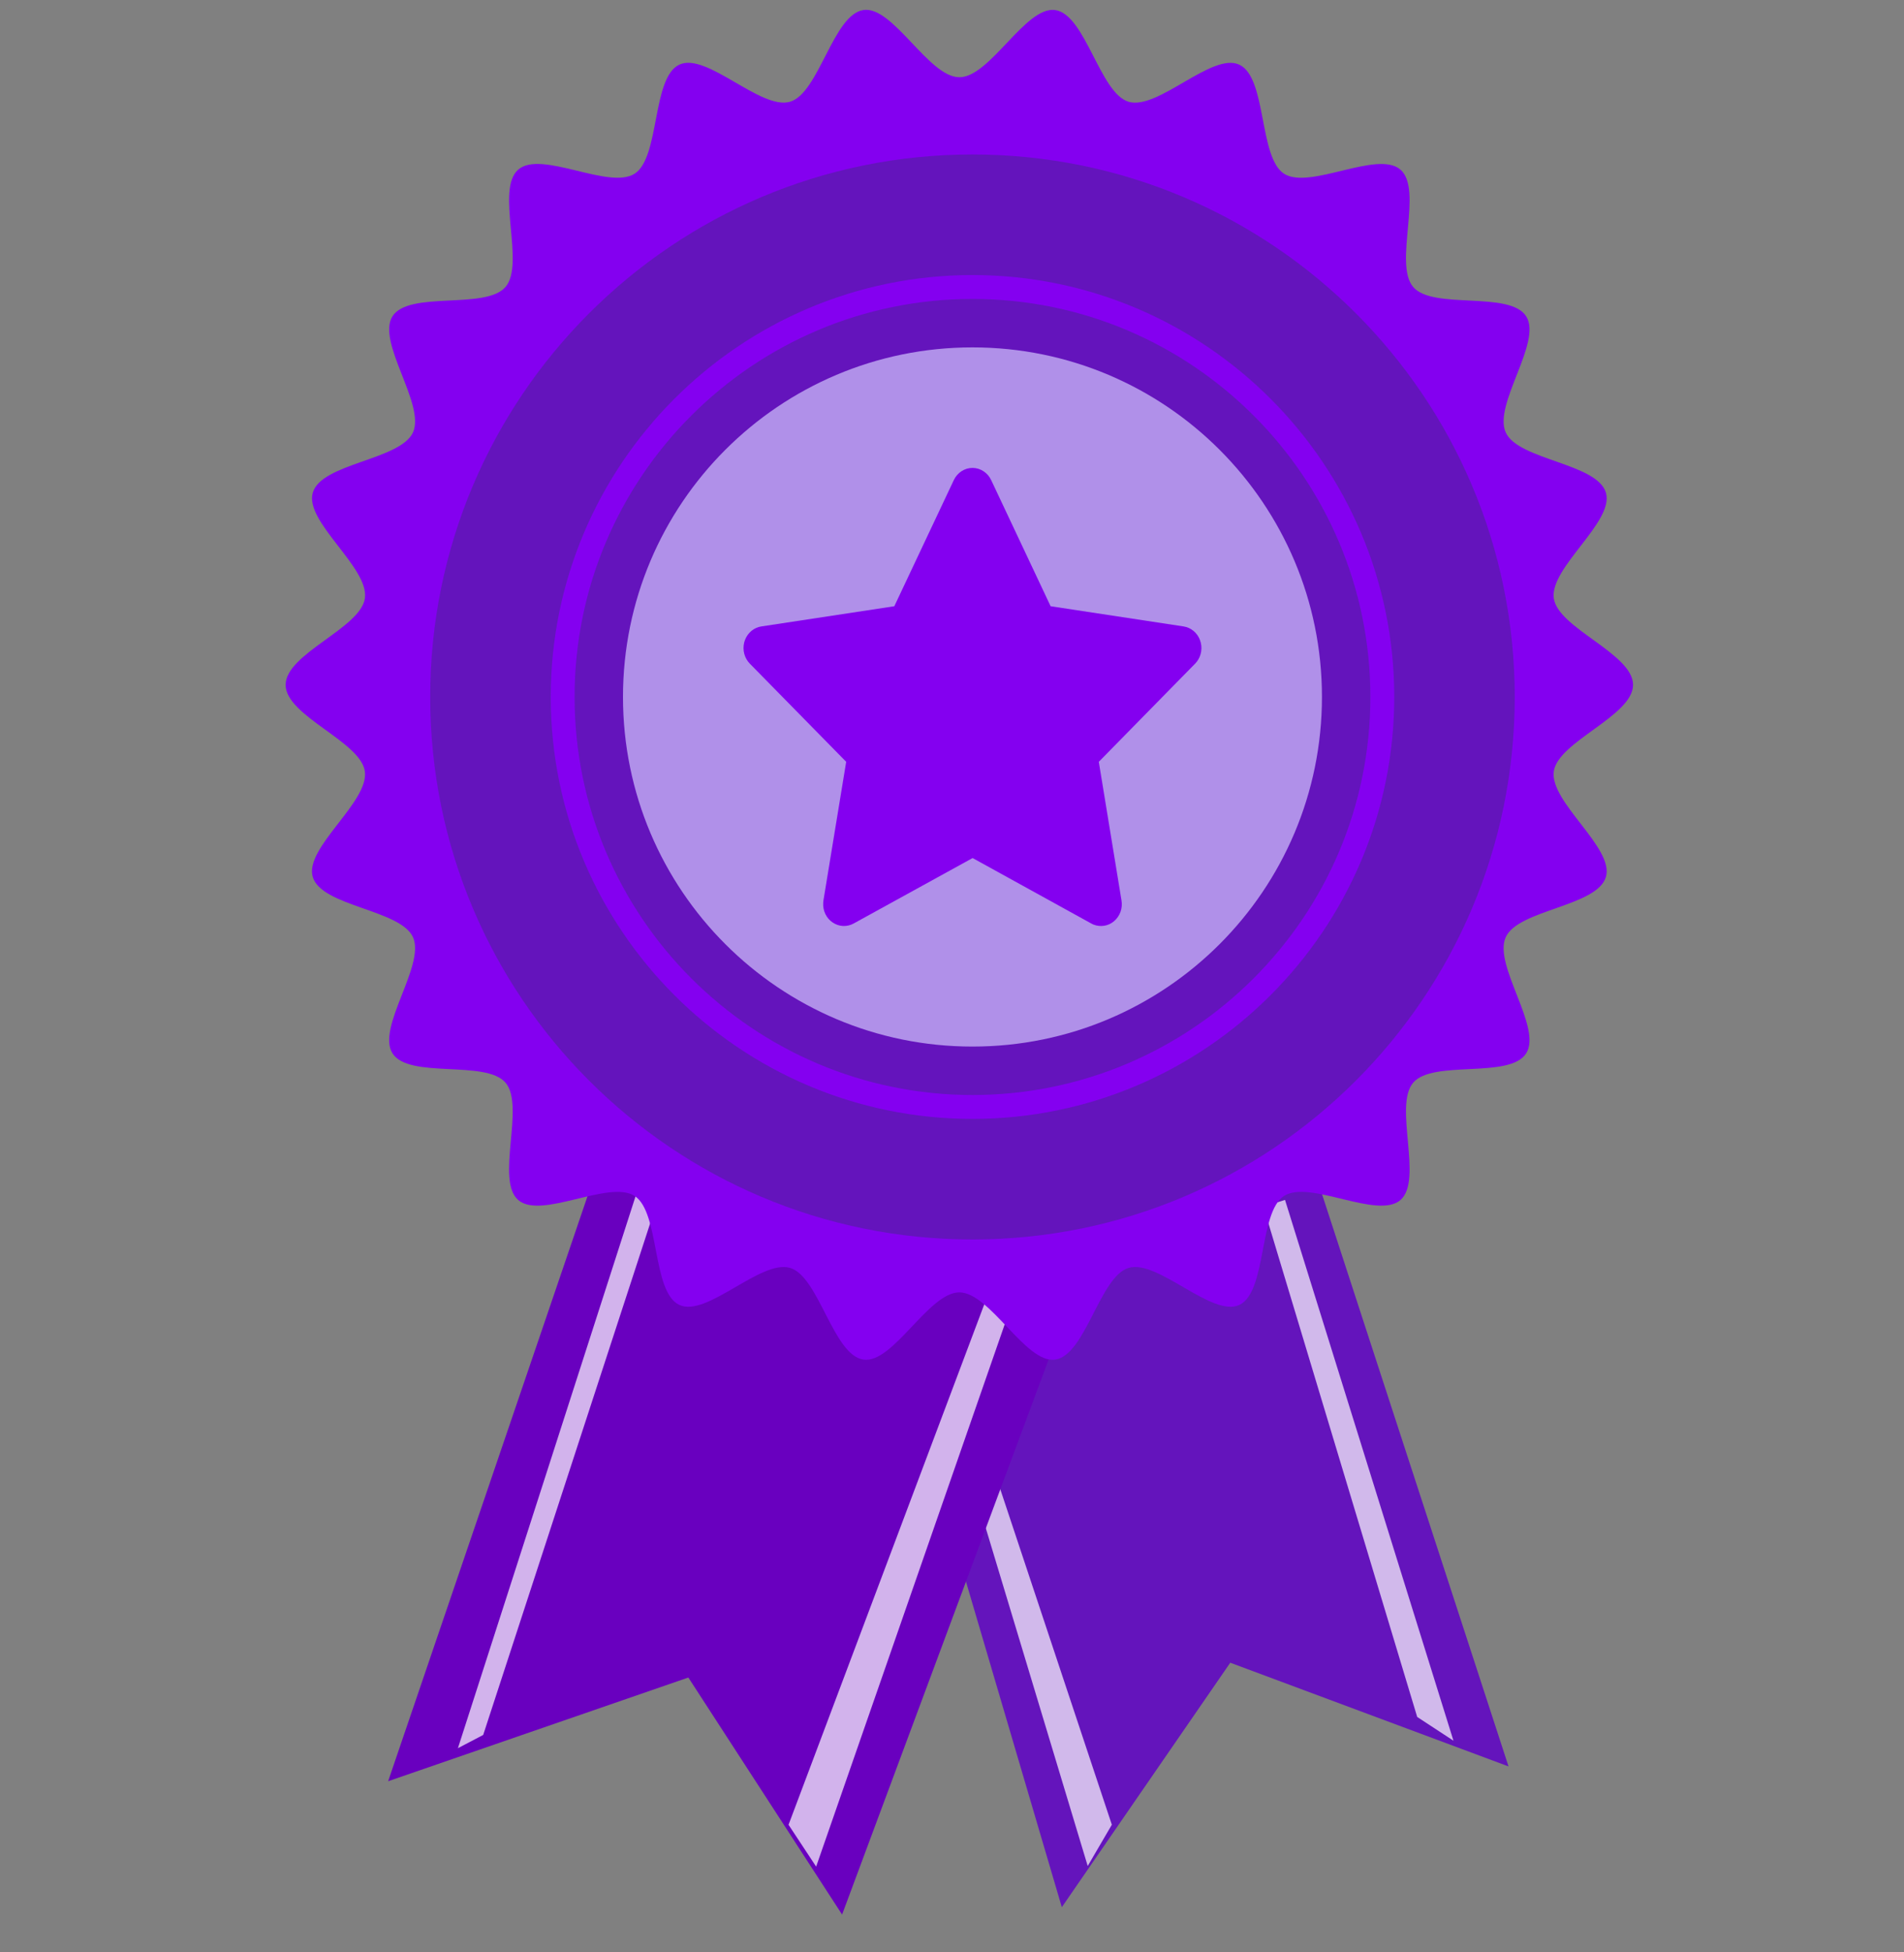 <svg width="40" height="41" viewBox="0 0 40 41" fill="none" xmlns="http://www.w3.org/2000/svg">
<rect x="0" y="0" width="40" height="41" fill="#808080" stroke="none"/>
<path d="M20.154 26.127C17.052 26.127 14.135 24.905 11.941 22.686C9.747 20.468 8.539 17.518 8.539 14.381C8.539 11.244 9.747 8.293 11.941 6.075C14.135 3.856 17.052 2.635 20.154 2.635C23.256 2.635 26.174 3.856 28.367 6.075C30.561 8.294 31.769 11.244 31.769 14.381C31.769 17.518 30.561 20.468 28.367 22.686C26.173 24.905 23.256 26.127 20.154 26.127ZM20.154 3.101C14.004 3.101 9.001 8.161 9.001 14.381C9.001 20.6 14.004 25.66 20.154 25.66C26.304 25.66 31.308 20.6 31.308 14.381C31.308 8.161 26.304 3.101 20.154 3.101Z" fill="#FCAB28"/>
<path d="M18 25.427L22.307 40.051L25.846 34.917L31.692 37.095L27.076 22.938L18 25.427Z" fill="#6414BC"/>
<g opacity="0.7">
<path d="M20.425 29.502L19.971 29.642L22.851 39.186L23.358 38.319L20.425 29.502Z" fill="white"/>
</g>
<g opacity="0.7">
<path d="M26.996 25.198L26.543 25.342L29.773 36.056L30.535 36.555L26.996 25.198Z" fill="white"/>
</g>
<path d="M12.769 23.87L8.154 37.406L14.461 35.228L17.691 40.206L23.076 25.738L12.769 23.87Z" fill="#6900BF"/>
<g opacity="0.7">
<path d="M13.928 23.333L9.62 36.712L10.151 36.434L14.38 23.482L13.928 23.333Z" fill="white"/>
</g>
<g opacity="0.7">
<path d="M21.622 24.882L16.566 38.32L17.146 39.199L22.071 25.041L21.622 24.882Z" fill="white"/>
</g>
<path d="M6.001 14.38C6.001 13.726 7.577 13.193 7.666 12.563C7.757 11.919 6.393 10.959 6.571 10.347C6.751 9.724 8.413 9.662 8.676 9.08C8.942 8.492 7.903 7.181 8.246 6.641C8.592 6.098 10.203 6.513 10.62 6.026C11.038 5.539 10.404 3.985 10.886 3.563C11.366 3.141 12.797 3.996 13.335 3.646C13.868 3.298 13.691 1.627 14.273 1.357C14.849 1.091 15.983 2.319 16.599 2.136C17.205 1.956 17.503 0.302 18.141 0.21C18.763 0.121 19.508 1.622 20.155 1.622C20.801 1.622 21.545 0.122 22.168 0.211C22.805 0.303 23.104 1.957 23.71 2.137C24.326 2.32 25.46 1.092 26.035 1.358C26.617 1.627 26.441 3.299 26.974 3.647C27.511 3.996 28.942 3.142 29.423 3.564C29.904 3.986 29.271 5.54 29.689 6.027C30.105 6.513 31.716 6.099 32.062 6.642C32.406 7.182 31.366 8.492 31.633 9.081C31.896 9.663 33.557 9.726 33.738 10.348C33.916 10.961 32.552 11.92 32.643 12.565C32.731 13.194 34.308 13.727 34.308 14.381C34.308 15.036 32.732 15.569 32.643 16.198C32.552 16.843 33.916 17.802 33.738 18.414C33.557 19.037 31.896 19.099 31.633 19.681C31.366 20.27 32.406 21.581 32.062 22.121C31.717 22.664 30.106 22.249 29.689 22.736C29.271 23.223 29.904 24.776 29.423 25.199C28.942 25.62 27.511 24.766 26.974 25.116C26.44 25.464 26.617 27.135 26.035 27.404C25.46 27.671 24.326 26.443 23.71 26.626C23.104 26.806 22.806 28.459 22.168 28.552C21.545 28.641 20.801 27.14 20.154 27.14C19.507 27.14 18.763 28.641 18.14 28.552C17.503 28.46 17.204 26.806 16.599 26.626C15.983 26.443 14.848 27.671 14.273 27.404C13.691 27.135 13.867 25.464 13.334 25.116C12.797 24.767 11.366 25.62 10.885 25.199C10.404 24.776 11.037 23.223 10.62 22.736C10.203 22.25 8.592 22.664 8.246 22.121C7.902 21.581 8.942 20.271 8.676 19.681C8.412 19.099 6.751 19.037 6.57 18.414C6.392 17.802 7.756 16.843 7.665 16.198C7.577 15.569 6 15.036 6 14.381L6.001 14.38Z" fill="#8400F0"/>
<path d="M20.43 26.029C26.722 26.029 31.822 20.928 31.822 14.636C31.822 8.345 26.722 3.244 20.43 3.244C14.138 3.244 9.038 8.345 9.038 14.636C9.038 20.928 14.138 26.029 20.43 26.029Z" fill="#6414BC"/>
<path d="M20.43 21.978C24.485 21.978 27.772 18.691 27.772 14.636C27.772 10.582 24.485 7.295 20.43 7.295C16.375 7.295 13.088 10.582 13.088 14.636C13.088 18.691 16.375 21.978 20.43 21.978Z" fill="#CFC3FB" fill-opacity="0.71"/>
<path d="M18.788 12.731L15.995 13.155L15.946 13.165C15.871 13.186 15.802 13.227 15.748 13.285C15.693 13.342 15.654 13.414 15.634 13.492C15.615 13.571 15.615 13.653 15.636 13.731C15.657 13.809 15.697 13.88 15.753 13.937L17.777 15.998L17.299 18.91L17.294 18.961C17.289 19.042 17.305 19.123 17.34 19.195C17.375 19.268 17.428 19.329 17.494 19.373C17.559 19.417 17.634 19.442 17.711 19.446C17.789 19.449 17.866 19.431 17.935 19.393L20.433 18.019L22.925 19.393L22.969 19.415C23.042 19.444 23.12 19.453 23.197 19.441C23.274 19.429 23.346 19.395 23.406 19.344C23.466 19.292 23.512 19.225 23.54 19.149C23.567 19.073 23.574 18.991 23.561 18.91L23.084 15.998L25.108 13.936L25.142 13.897C25.191 13.835 25.223 13.759 25.235 13.679C25.247 13.599 25.238 13.517 25.21 13.442C25.182 13.366 25.135 13.3 25.075 13.25C25.014 13.199 24.942 13.167 24.865 13.155L22.072 12.731L20.823 10.082C20.787 10.005 20.731 9.941 20.662 9.896C20.592 9.85 20.512 9.826 20.43 9.826C20.349 9.826 20.268 9.85 20.199 9.896C20.13 9.941 20.074 10.005 20.038 10.082L18.788 12.731Z" fill="#8400F0"/>
<path d="M20.43 23.497C15.544 23.497 11.57 19.522 11.57 14.636C11.57 9.751 15.545 5.776 20.43 5.776C25.316 5.776 29.291 9.751 29.291 14.636C29.291 19.522 25.316 23.497 20.43 23.497ZM20.43 6.278C15.821 6.278 12.071 10.027 12.071 14.636C12.071 19.245 15.821 22.995 20.43 22.995C25.039 22.995 28.789 19.245 28.789 14.636C28.789 10.027 25.039 6.278 20.43 6.278Z" fill="#8400F0"/>
</svg>
